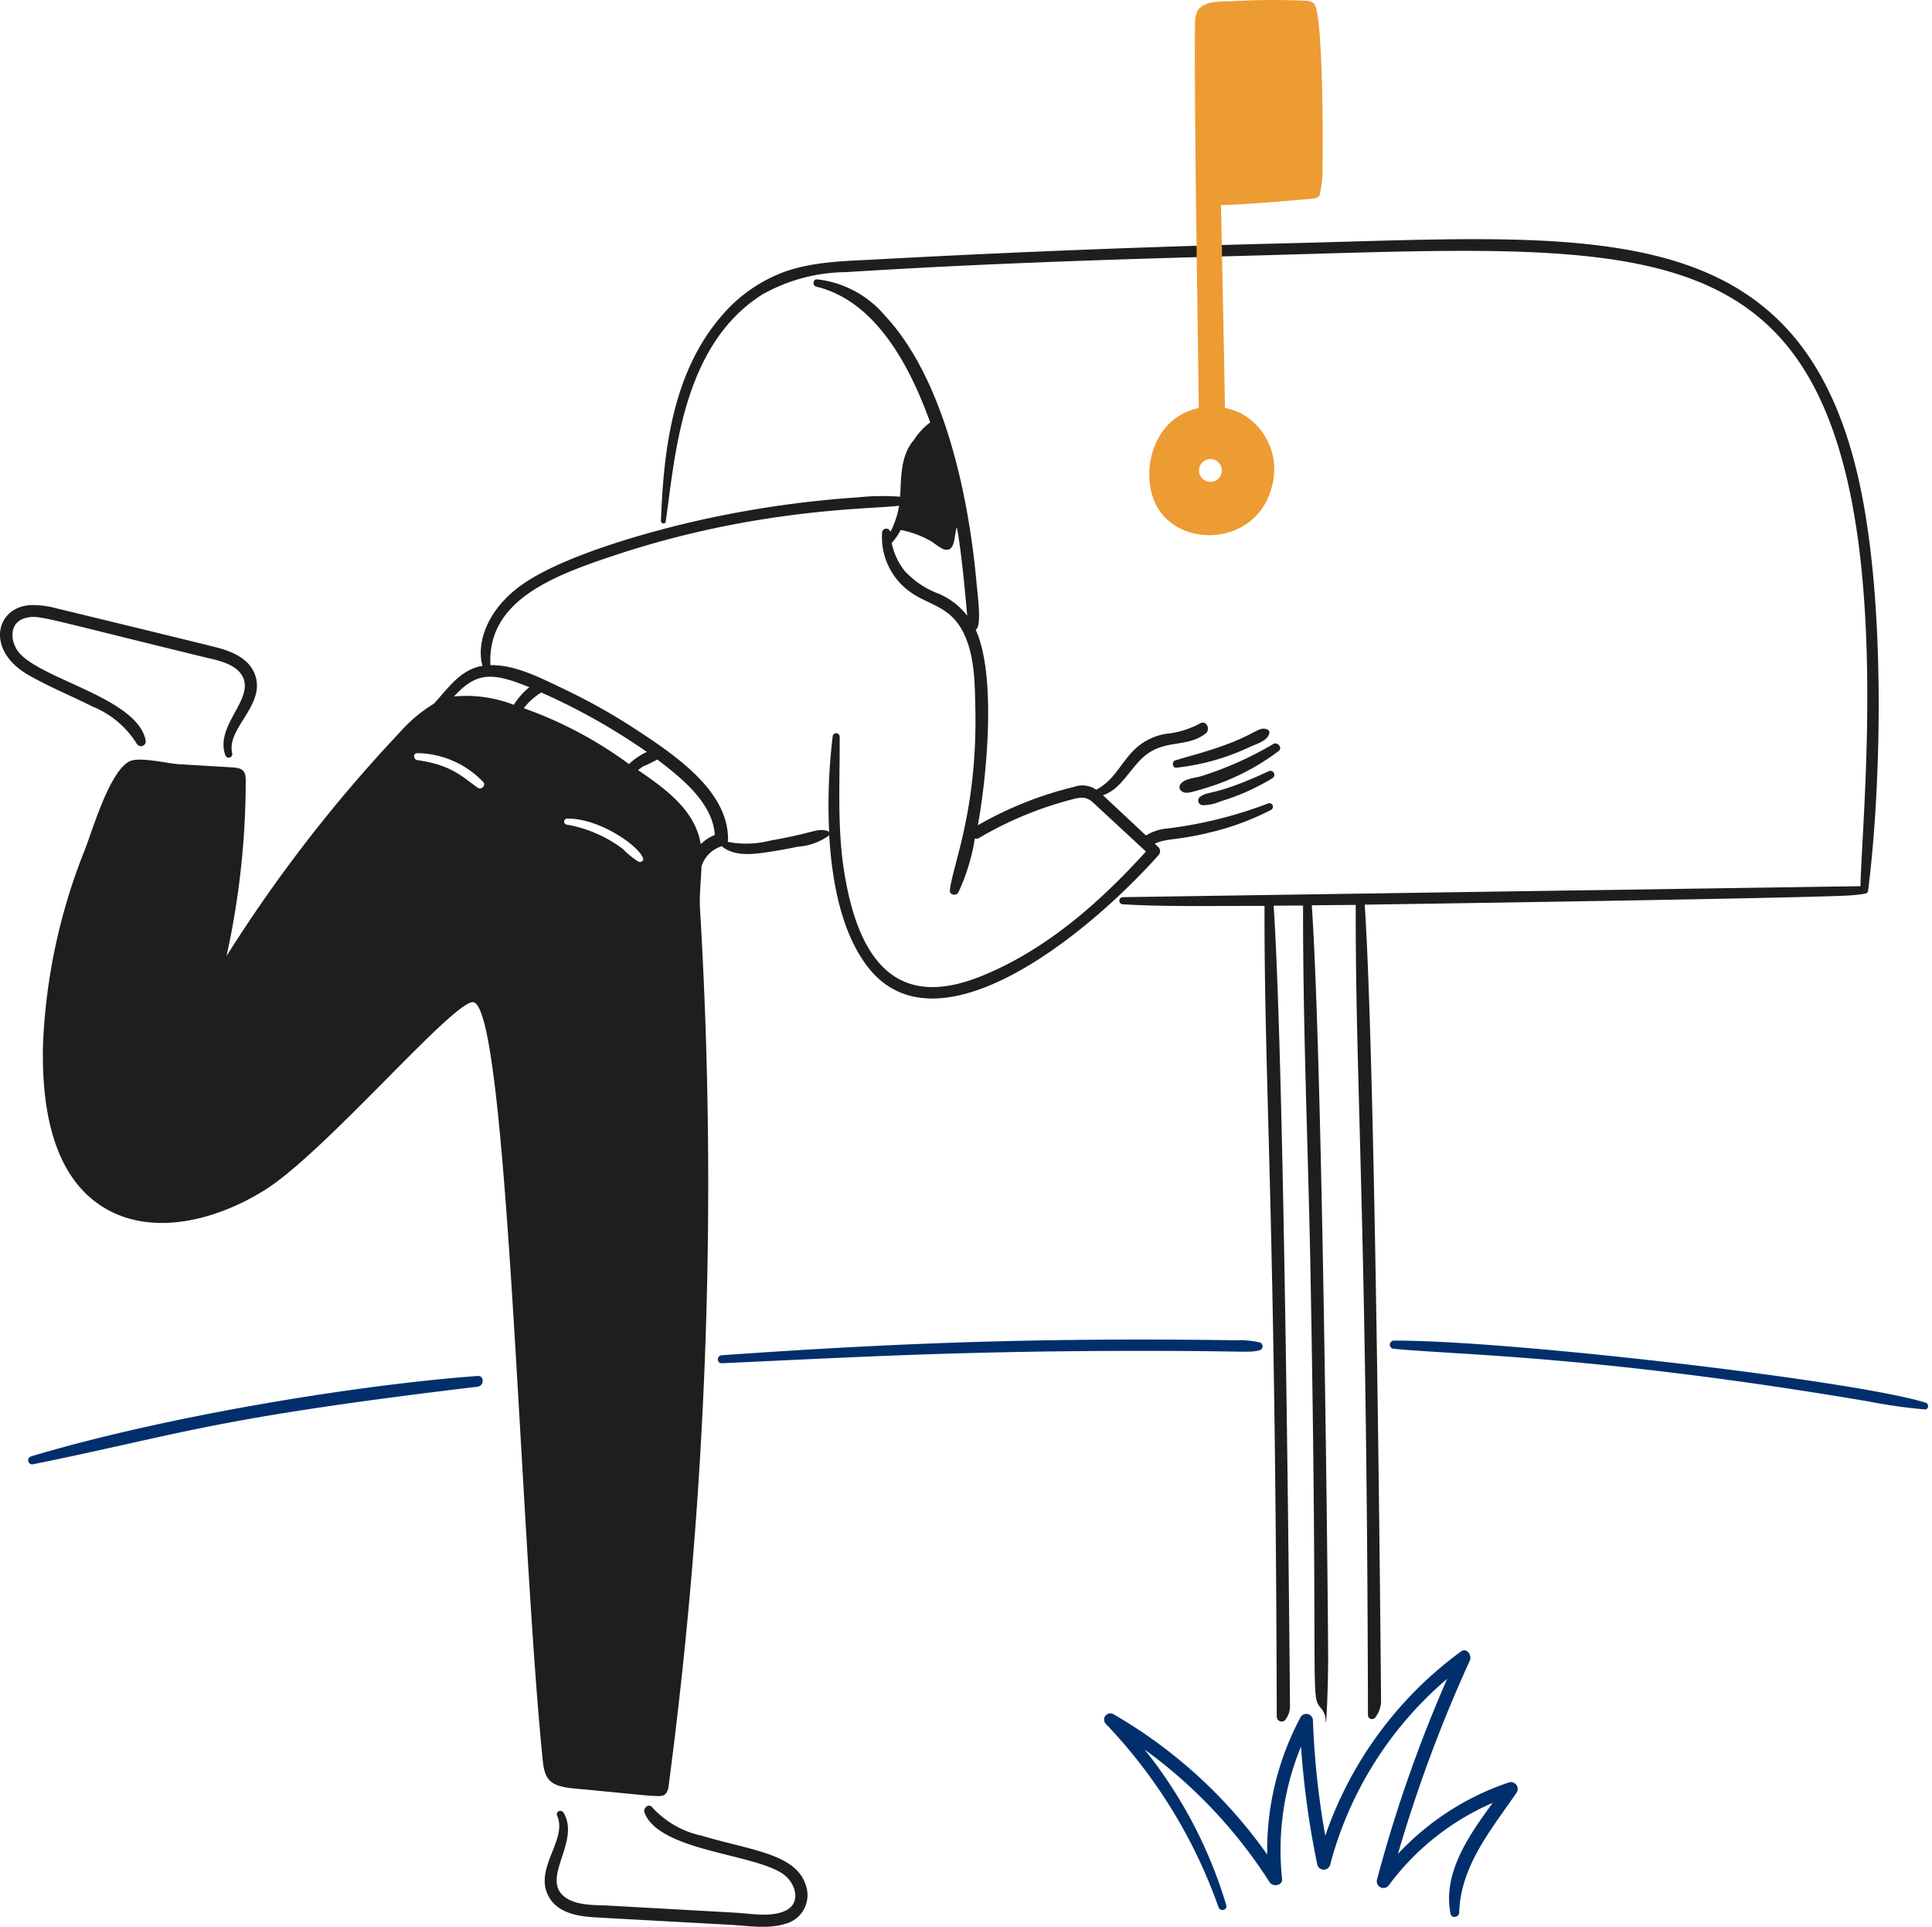 <svg width="369" height="368" fill="none" xmlns="http://www.w3.org/2000/svg"><path d="M41.994 123.794c-1.514-.436-30.919-7.558-31.49-7.698a16.512 16.512 0 0 0-4.72-.548c-6.665.432-8.527 8.618-.43 13.301 3.93 2.271 8.194 3.994 12.23 6.031a17.891 17.891 0 0 1 8.558 7.171.921.921 0 0 0 1.14.357.92.92 0 0 0 .529-1.072c-1.58-7.898-19.302-11.464-23.96-16.474-2.042-2.198-2.263-6.217 1.29-6.913 2.477-.484 2.448-.149 33.467 7.438 2.52.617 6.312 1.194 7.7 3.743 2.368 4.345-5.33 9.4-3.266 15.088a.679.679 0 0 0 1.223.136.68.68 0 0 0 .087-.493c-1.163-4.794 6.37-9.14 4.388-14.923-1.015-2.961-3.985-4.345-6.746-5.144zM154.103 360.694c-1.492-6.682-10.134-7.2-20.071-10.156a17.822 17.822 0 0 1-9.56-5.529c-.715-.669-1.675.359-1.382 1.12 2.851 7.406 21.113 7.807 26.579 11.799 2.314 1.69 3.461 5.516.262 6.962-2.762 1.246-6.396.525-9.303.357-4.07-.237-20.24-1.132-24.227-1.357-2.788-.159-6.783.095-8.963-2.027-3.743-3.659 3.357-10.326.215-15.699-.43-.738-1.615-.265-1.239.572 2.08 4.632-4.808 10.328-1.43 15.733 1.713 2.743 5.173 3.408 8.175 3.623 1.198.087 25.12 1.389 26.317 1.455 3.363.184 7.156.845 10.441-.166a5.666 5.666 0 0 0 4.186-6.687z" fill="#1E1F1D"/><path d="M242.902 92.977a12.159 12.159 0 0 0-5.793-13.993 12.346 12.346 0 0 0-10.466-.333c-6.659 2.907-8.487 11.417-6.202 16.972 3.878 9.398 19.542 8.886 22.461-2.646zm-13.801-2.52a2.171 2.171 0 0 1 1.337-2.66 2.168 2.168 0 0 1 2.733 1.182 2.176 2.176 0 0 1-1.249 2.912 2.166 2.166 0 0 1-2.821-1.441v.008z" fill="#ED9B33"/><path d="M6.356 279.599c28.94-5.876 33.636-8.678 84.862-14.803 1.263-.151 1.335-2.149 0-2.05-23.298 1.713-59.994 7.768-85.267 15.351a.78.78 0 0 0-.185 1.426c.179.103.391.13.59.076zM137.872 260.313c24.09-1.072 44.615-2.359 80.19-2.359 20.81 0 20.319.42 22.527-.12a.786.786 0 0 0 0-1.502 18.138 18.138 0 0 0-4.721-.405c-40.623-.582-68.561.8-98.022 2.86-.975.068-1 1.572.026 1.526zM266.163 257.547c11.803 1.196 38.836 1.276 90.56 10.038 3.601.711 7.237 1.229 10.894 1.55.764.047.858-1.07.167-1.287-13.567-4.263-80.59-12.016-101.621-11.847a.775.775 0 0 0 0 1.546z" fill="#012F6B"/><path d="M241.992 139.267c-1.536-.582-2.062.847-8.366 3.122-2.987 1.077-6.049 1.88-9.109 2.789-.739.219-.646 1.473.193 1.407a43.574 43.574 0 0 0 14.16-4.029c1.194-.543 3.185-1.076 3.553-2.502a.66.66 0 0 0-.431-.787zM243.207 142.061a66.144 66.144 0 0 1-13.78 6.15c-1.211.368-3.418.459-4.05 1.694a.88.88 0 0 0 .308 1.163c.696.525 1.264.434 4.768-.644a44.179 44.179 0 0 0 13.78-7.031c.761-.599-.223-1.795-1.026-1.332zM242.255 147.295c-10.26 4.75-11.305 3.626-12.985 4.814a.892.892 0 0 0 .453 1.646 8.557 8.557 0 0 0 3.409-.739 42.649 42.649 0 0 0 9.885-4.411.757.757 0 0 0-.762-1.31z" fill="#1E1F1D"/><path d="M221.252 163.317a1.112 1.112 0 0 0 0-1.551c-.238-.215-.453-.43-.692-.643 2.132-1.088 4.342-.626 10.394-2.132a50.558 50.558 0 0 0 11.848-4.363.68.68 0 0 0-.525-1.238 81.56 81.56 0 0 1-19.333 4.814 9.139 9.139 0 0 0-4.07 1.335c-1.955-1.812-7.39-6.936-8.225-7.677 3.169-1.099 4.516-3.984 7.08-6.674 4.157-4.355 8.686-2.167 12.516-5.102 1.093-.837.095-2.713-1.12-1.907a17.055 17.055 0 0 1-6.557 1.956c-7.861 1.564-7.919 7.973-13.206 10.659a4.672 4.672 0 0 0-4.264-.525 69.353 69.353 0 0 0-18.332 7.318c1.756-9.655 3.558-28.751-.429-37.352 1.264-.475.332-7.094.194-8.703-1.465-16.636-6.149-39.132-17.543-51.297a19.803 19.803 0 0 0-12.922-6.89c-.785-.097-.955 1.2-.194 1.384 11.323 2.713 17.843 14.993 21.789 25.935a12.685 12.685 0 0 0-3.123 3.361c-2.713 3.101-2.393 7.847-2.622 10.822a45.577 45.577 0 0 0-8.01.119 201.042 201.042 0 0 0-28.63 4.006c-9.868 2.112-26.604 6.682-34.994 12.276-7.386 4.924-9.34 11.696-8.128 15.892-4.22.715-6.508 4.219-9.272 7.223a28.745 28.745 0 0 0-6.723 5.696 277.333 277.333 0 0 0-32.896 42.503 155.768 155.768 0 0 0 3.671-33.467c0-1.789-.463-2.423-2.479-2.551-3.432-.219-6.89-.416-10.322-.62-2.132-.126-7.625-1.494-9.44-.525-3.828 2.044-6.978 13.016-8.51 16.925a112.011 112.011 0 0 0-7.97 37.155c-.273 11.571 1.647 24.907 11.466 31.01 9.275 5.768 21.596 2.549 30.846-3.217 11.56-7.204 35.948-36.074 39.809-35.9 6.605.297 8.927 101.25 13.326 144.776.368 3.65 1.341 4.935 5.96 5.365 16.824 1.568 16.786 1.868 17.615.882.295-.43.46-.935.477-1.456a878.205 878.205 0 0 0 5.983-167.451c-.146-2.504.194-5.317.287-8.057a5.88 5.88 0 0 1 3.86-3.839c2.146 1.788 5.198 1.624 7.964 1.24a96.44 96.44 0 0 0 6.626-1.163 11.372 11.372 0 0 0 5.793-2.05.607.607 0 0 0 .142-.239c.492 8.481 2.159 18.492 7.365 25.246 13.037 16.887 41.2-5.314 55.52-21.309zm-36.519-45.74a13.47 13.47 0 0 0-5.603-4.263 16.77 16.77 0 0 1-6.365-4.317 12.63 12.63 0 0 1-2.454-5.314 11.844 11.844 0 0 0 1.716-2.481 18.445 18.445 0 0 1 6.149 2.361c.586.463 1.208.878 1.861 1.24 2.519 1.049 2.153-2.661 2.713-4.124.934 4.876 1.717 13.968 1.983 16.893v.005zm-93.446 32.867c-2.8-1.915-4.845-4.355-11.56-5.291-.813-.113-.882-1.34 0-1.336a17.725 17.725 0 0 1 12.61 5.555c.48.636-.428 1.498-1.05 1.072zm6.842-15.852a24.904 24.904 0 0 0-11.418-1.597c4.367-4.803 7.447-4.587 14.399-1.764a13.322 13.322 0 0 0-2.981 3.361zm1.907.643a12.533 12.533 0 0 1 3.337-3.002 120.278 120.278 0 0 1 20.168 11.346 12.789 12.789 0 0 0-3.409 2.326 77.525 77.525 0 0 0-20.096-10.67zm21.9 29.297a15.912 15.912 0 0 1-2.932-2.382 24.845 24.845 0 0 0-10.822-4.698.572.572 0 0 1-.337-.242.578.578 0 0 1 .111-.766c.11-.092.25-.14.392-.136 6.216-.052 13.714 5.262 14.47 7.58.179.524-.446.836-.874.644h-.008zm11.895-3.336c-1.004-6.361-6.59-10.491-11.966-14.136.31-.239.614-.485.928-.692a26.996 26.996 0 0 0 2.742-1.335c4.912 3.726 10.581 8.366 10.989 14.398a8.354 8.354 0 0 0-2.686 1.765h-.007zm53.547 25.219c-12.952 5.215-22.914 1.356-26.222-20.476-1.27-8.39-.727-16.862-.785-25.292a.67.67 0 0 0-1.128-.45.675.675 0 0 0-.208.45 108.286 108.286 0 0 0-.668 18.332.532.532 0 0 0-.152-.216.524.524 0 0 0-.236-.119c-2.103-.522-2.384.387-10.942 1.884a18.146 18.146 0 0 1-8.057.215c.047-.13.072-.267.072-.405.07-9.109-9.54-15.778-17.637-21.073a116.555 116.555 0 0 0-13.921-7.795c-4.192-1.985-9.059-4.553-13.827-4.458-.65-12.404 12.077-17.117 24.033-21.073 27.108-8.97 48.979-8.696 54.018-9.369a16.468 16.468 0 0 1-1.668 5.006.795.795 0 0 0-1.347-.39.796.796 0 0 0-.227.511 12.834 12.834 0 0 0 5.149 11.179c3.66 2.767 7.976 2.713 10.561 8.297 1.985 4.287 2 9.461 2.097 14.088.411 19.508-4.353 29.922-4.862 34.754-.094.883 1.191 1.12 1.596.43a37.849 37.849 0 0 0 3.171-10.346.95.95 0 0 0 .859-.12 69.152 69.152 0 0 1 17.305-7.223c1.622-.427 2.884-.834 4.264.358.114.099 10.14 9.387 10.25 9.487-8.841 9.751-19.144 18.844-31.488 23.814z" fill="#1E1F1D"/><path d="M288.285 340.329a51.224 51.224 0 0 0-21.286 13.683 272.167 272.167 0 0 1 13.729-36.925c.456-1-.591-2.545-1.715-1.717a72.95 72.95 0 0 0-25.893 35.169 157.647 157.647 0 0 1-2.359-22.027 1.264 1.264 0 0 0-2.337-.643 53.752 53.752 0 0 0-6.396 26.269 92.473 92.473 0 0 0-29.391-26.818 1.19 1.19 0 0 0-1.762 1.103c.016.285.134.553.332.758a97.722 97.722 0 0 1 21.524 35.017c.332.907 1.76.549 1.479-.405a87.405 87.405 0 0 0-15.615-29.726 93.432 93.432 0 0 1 23.887 25.34c.62.969 2.519.69 2.384-.643a51.79 51.79 0 0 1 3.622-25.246 166.396 166.396 0 0 0 3.122 22.599 1.27 1.27 0 0 0 2.433 0 69.96 69.96 0 0 1 22.359-35.541 264.967 264.967 0 0 0-13.421 38.401 1.275 1.275 0 0 0 2.312.969 48.73 48.73 0 0 1 19.809-15.687c-4.575 6.247-9.597 13.4-8.056 21.193.194.954 1.616.69 1.645-.215.274-8.987 6.181-15.929 11.036-23.026a1.313 1.313 0 0 0-.713-1.832 1.303 1.303 0 0 0-.729-.05z" fill="#012F6B"/><path d="M355.963 96.38c-10.117-56.389-50.606-51.36-109.536-49.94a2630.042 2630.042 0 0 0-78.665 3.075c-5.958.332-12.179.36-17.854 2.36a28.743 28.743 0 0 0-11.991 8.335c-9.318 10.684-11.179 25.32-11.679 39.285-.019.502.828.643.905.12 1.814-12.379 3.024-33.605 18.428-43.361a33.053 33.053 0 0 1 16.041-4.29c25.413-1.615 50.895-2.445 76.328-3.123 67.962-1.818 102.671-5.667 114.447 41.072 7.171 28.447 3.149 68.233 2.956 79.307-.194 0-140.732 2.089-140.929 2.099a.682.682 0 0 0-.448 1.141.68.68 0 0 0 .448.215c7.783.458 14.218.311 27.102.311-.07 34.178 2.091 58.431 2.337 154.801a.939.939 0 0 0 1.787.405 4.292 4.292 0 0 0 .741-2.169c0-.232-.94-120.524-3.124-153.086 1.883 0 3.767-.023 5.62-.023-.048 23.098.969 46.222 1.407 69.32 1.551 83.402-.149 81.375 2.025 83.956.537.618.848 1.4.882 2.217.087 2.766.5-6.649.477-12.371-.052-12.7-1.091-113.355-3.122-143.171l8.39-.071c-.07 34.424 2.132 59.802 2.337 154.708a.77.77 0 0 0 .522.727.778.778 0 0 0 .86-.25c0-.025.023-.025.023-.048a5.131 5.131 0 0 0 1.097-3.194c0-.217-.969-119.719-3.122-151.99 1.45-.017 88.156-1.275 93.302-1.812 2.368-.248 2.764-.273 2.835-.833 2.289-17.742 3.394-50.187-.827-73.722z" fill="#1E1F1D"/><path d="M235.464.225c-2.05.116-5.735-.194-6.818 2.002a5.797 5.797 0 0 0-.405 2.122c-.194 19.286.74 68.533.74 77.02a15.17 15.17 0 0 1 5.03-.166c-.216-14.017-.526-28.01-.811-42.026 4.487-.085 15.811-1.087 16.591-1.163.715-.074 1.769 0 2.217-.692.443-1.744.638-3.541.581-5.34.111-4.47.099-28.776-1.525-31.154-.533-.776-1.764-.68-2.599-.716-4.328-.188-8.689-.131-13.001.113z" fill="#ED9B33"/></svg>